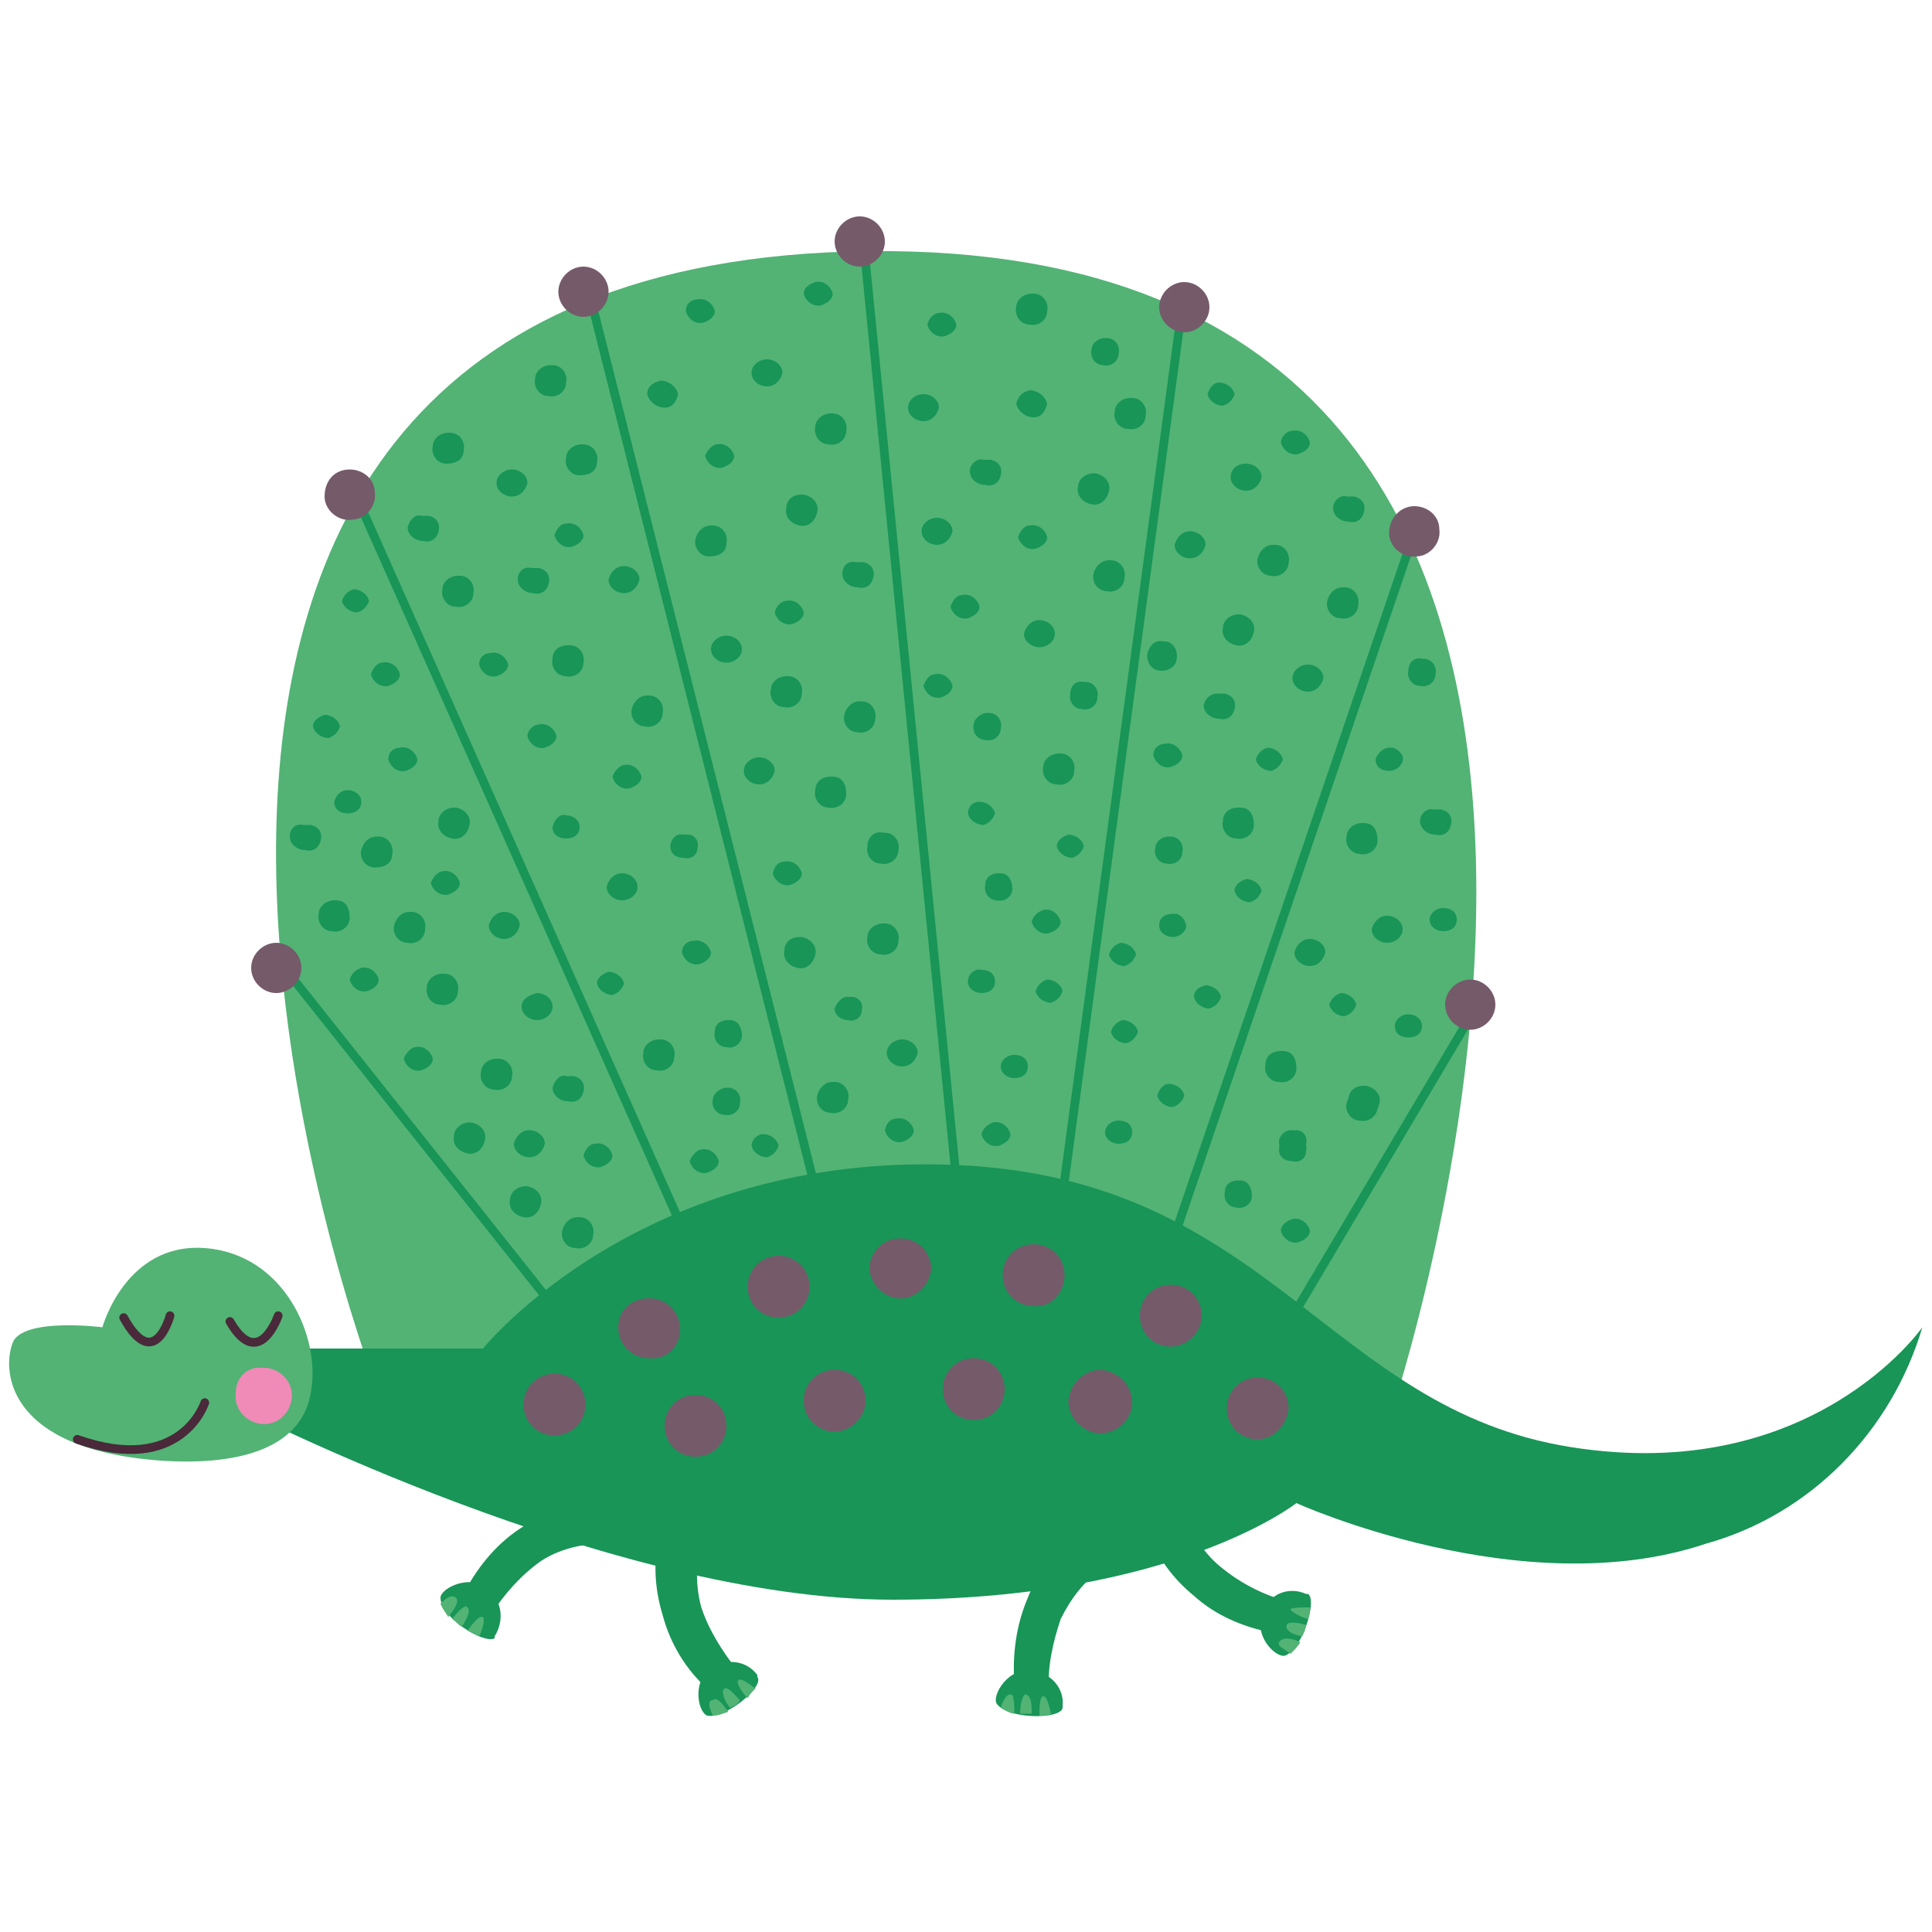 <?xml version="1.0" encoding="utf-8"?>
<!-- Generator: Adobe Illustrator 26.3.1, SVG Export Plug-In . SVG Version: 6.00 Build 0)  -->
<svg xmlns="http://www.w3.org/2000/svg" xmlns:xlink="http://www.w3.org/1999/xlink" version="1.1" id="Laag_1" x="0px" y="0px" viewBox="0 0 100 100" style="enable-background:new 0 0 100 100;" xml:space="preserve" width="400" height="400">
<style type="text/css">
	.st0{fill:#52B374;}
	.st1{clip-path:url(#SVGID_00000165915659743640000550000007569343737204306838_);}
	.st2{fill:none;stroke:#189557;stroke-width:0.45;stroke-miterlimit:10;}
	.st3{fill:#189557;}
	.st4{fill:#F08AB7;}
	.st5{fill:none;stroke:#49293A;stroke-width:0.45;stroke-linecap:round;stroke-linejoin:round;}
	.st6{fill:#755A6A;}
</style>
<g>
	<path class="st0" d="M71.9,73.5c0,0,20.8-61-26.9-60.5S19.4,71.6,19.4,71.6L71.9,73.5z"/>
	<g>
		<defs>
			<path id="SVGID_1_" d="M71.9,73.5c0,0,20.8-61-26.9-60.5S19.4,71.6,19.4,71.6L71.9,73.5z"/>
		</defs>
		<clipPath id="SVGID_00000002346294203943756460000017608629935620965281_">
			<use xlink:href="#SVGID_1_" style="overflow:visible;"/>
		</clipPath>
		<g style="clip-path:url(#SVGID_00000002346294203943756460000017608629935620965281_);">
			<polyline class="st2" points="80.4,45.4 65.5,70.5 60.1,66 75,22.3 62.4,6.9 54.6,64.8 49.7,63.1 44,5.5 29.6,11.6 42.8,63.9      36.4,66 16.8,22 8.6,42.4 30.3,69.7    "/>
		</g>
	</g>
	<path class="st3" d="M99.5,68.7c0,0-5.7,8.2-18.2,6.2c-12.6-2-15.6-13.9-31.8-14.6C33.2,59.6,25,69.8,25,69.8H12.2v3   c0,0,19.4,10,34,10s20.9-5,20.9-5s11.7,5.3,21.2,2.1C93.7,78.4,97.9,74.1,99.5,68.7z"/>
	<path class="st0" d="M5.3,68.7c0,0,1.2-4.4,5.3-4.1s6,4.6,5.5,7.4c-0.4,2.8-3.4,3.9-7.8,3.6c-8.2-0.6-8.2-4.9-7.6-6.2   C1.4,68.2,5.3,68.7,5.3,68.7z"/>
	<path class="st3" d="M22.8,82.7c0-0.5,1.6-1.3,2.5-0.4c0.7,0.6,0.8,1.6,0.3,2.4c0,0,0,0,0,0.1C25,85.1,22.8,83.7,22.8,82.7z"/>
	<path class="st0" d="M23.4,83.8c0.2,0.1,0.3,0.3,0.5,0.4c0.2-0.3,0.5-0.8,0.3-1C24.1,83,23.7,83.4,23.4,83.8z"/>
	<path class="st0" d="M22.8,83c0.1,0.3,0.3,0.5,0.4,0.7c0.3-0.4,0.6-0.8,0.4-1S23.1,82.7,22.8,83z"/>
	<path class="st0" d="M24.8,84.7c0.2-0.4,0.3-0.9,0.2-1c-0.2-0.1-0.5,0.3-0.8,0.7C24.4,84.5,24.6,84.6,24.8,84.7z"/>
	<path class="st3" d="M24.1,82.3c0.7-1.3,1.7-2.5,3-3.3c1.1-0.8,2.5-1.2,3.8-1.3l0.3,2.2c-1.1,0-2.3,0.3-3.2,0.9   c-1,0.7-1.9,1.7-2.6,2.8L24.1,82.3z"/>
	<path class="st3" d="M36.6,88.8c-0.5-0.2-0.8-1.9,0.3-2.5c0.8-0.5,1.8-0.3,2.3,0.4c0,0,0,0,0,0.1C39.6,87.3,37.5,89,36.6,88.8z"/>
	<path class="st0" d="M37.8,88.4c0.2-0.1,0.4-0.2,0.5-0.4c-0.3-0.3-0.6-0.7-0.8-0.6S37.5,88.1,37.8,88.4z"/>
	<path class="st0" d="M36.9,88.8c0.3,0,0.5-0.1,0.8-0.2c-0.3-0.4-0.6-0.8-0.8-0.6C36.6,88,36.7,88.4,36.9,88.8z"/>
	<path class="st0" d="M39.1,87.4c-0.4-0.3-0.8-0.6-0.9-0.4c-0.1,0.1,0.2,0.6,0.5,0.9C38.8,87.7,38.9,87.6,39.1,87.4z"/>
	<path class="st3" d="M36.6,87.4c-1.1-1-1.9-2.3-2.3-3.8c-0.4-1.3-0.5-2.7-0.2-4.1l2.2,0.3c-0.3,1.1-0.3,2.3,0,3.4   c0.4,1.2,1.1,2.3,1.9,3.3L36.6,87.4z"/>
	<path class="st3" d="M51.6,88.2c-0.3-0.4,0.6-2,1.9-1.7c0.9,0.1,1.6,0.9,1.5,1.8c0,0,0,0.1,0,0.1C54.9,89,52.2,89,51.6,88.2z"/>
	<path class="st0" d="M52.8,88.7c0.2,0,0.4,0,0.6,0c0-0.4,0-0.9-0.3-1C52.9,87.7,52.8,88.3,52.8,88.7z"/>
	<path class="st0" d="M51.8,88.4c0.2,0.1,0.5,0.3,0.7,0.3c0-0.5,0-1-0.2-1S51.9,88,51.8,88.4z"/>
	<path class="st0" d="M54.4,88.7c-0.1-0.4-0.2-0.9-0.4-0.9c-0.2,0-0.2,0.6-0.2,1C54,88.8,54.2,88.8,54.4,88.7z"/>
	<path class="st3" d="M52.5,87.1c-0.1-1.5,0.1-3,0.7-4.4c0.5-1.3,1.4-2.4,2.5-3.2l1.4,1.7c-1,0.6-1.7,1.6-2.2,2.6   c-0.4,1.2-0.7,2.5-0.6,3.7L52.5,87.1z"/>
	<path class="st3" d="M66.5,85.7c-0.5,0.1-1.7-1.1-1.1-2.3c0.3-0.9,1.3-1.3,2.2-0.9c0,0,0.1,0,0.1,0C68.2,82.8,67.4,85.4,66.5,85.7z   "/>
	<path class="st0" d="M67.4,84.7c0.1-0.2,0.2-0.4,0.2-0.6c-0.4-0.1-0.9-0.2-1,0C66.5,84.4,66.9,84.6,67.4,84.7z"/>
	<path class="st0" d="M66.8,85.6c0.2-0.2,0.4-0.4,0.5-0.6c-0.4-0.2-0.9-0.3-1.1,0C66.1,85.2,66.4,85.3,66.8,85.6z"/>
	<path class="st0" d="M67.8,83.2c-0.4,0-1,0-1,0.1c0,0.1,0.5,0.4,0.9,0.5C67.8,83.6,67.8,83.4,67.8,83.2z"/>
	<path class="st3" d="M65.8,84.5c-1.5-0.3-2.9-0.9-4-1.9c-1.1-0.9-1.9-2-2.4-3.3l2-0.9c0.3,1.1,1,2.1,1.9,2.8c1,0.8,2.2,1.4,3.4,1.7   L65.8,84.5z"/>
	<path class="st4" d="M12.2,72.1c-0.1,0.8,0.5,1.5,1.3,1.6s1.5-0.5,1.6-1.3c0.1-0.8-0.5-1.5-1.3-1.6c-0.1,0-0.1,0-0.2,0   C12.8,70.7,12.2,71.3,12.2,72.1C12.2,72.1,12.2,72.1,12.2,72.1z"/>
	<path class="st5" d="M10.6,72.6c0,0-1.2,3.8-6.6,1.9"/>
	<path class="st5" d="M14.4,68.1c0,0-1,2.9-2.5,0.3"/>
	<path class="st5" d="M8.8,68.1c0,0-0.8,3-2.4,0.1"/>
	<path class="st6" d="M30.3,72.7c0-0.9-0.7-1.6-1.6-1.6s-1.6,0.7-1.6,1.6c0,0.9,0.7,1.6,1.6,1.6c0,0,0,0,0,0   C29.6,74.3,30.3,73.6,30.3,72.7z"/>
	<path class="st6" d="M37.6,73.8c0-0.9-0.7-1.6-1.6-1.6c-0.9,0-1.6,0.7-1.6,1.6c0,0,0,0,0,0c0,0.9,0.7,1.6,1.6,1.6   C36.9,75.4,37.6,74.7,37.6,73.8C37.6,73.8,37.6,73.8,37.6,73.8z"/>
	<path class="st6" d="M35.2,68.8c0-0.9-0.7-1.6-1.6-1.6S32,67.8,32,68.7c0,0.9,0.7,1.6,1.6,1.6c0,0,0,0,0,0   C34.5,70.4,35.2,69.7,35.2,68.8C35.2,68.8,35.2,68.8,35.2,68.8z"/>
	<path class="st6" d="M41.9,66.6c0-0.9-0.7-1.6-1.6-1.6s-1.6,0.7-1.6,1.6s0.7,1.6,1.6,1.6l0,0C41.2,68.2,41.9,67.5,41.9,66.6z"/>
	<path class="st6" d="M44.8,72.5c0-0.9-0.7-1.6-1.6-1.6c-0.9,0-1.6,0.7-1.6,1.6s0.7,1.6,1.6,1.6c0,0,0,0,0,0   C44,74.1,44.8,73.4,44.8,72.5z"/>
	<path class="st6" d="M48.2,65.7c0-0.9-0.7-1.6-1.6-1.6c-0.9,0-1.6,0.7-1.6,1.6c0.1,0.9,0.9,1.6,1.8,1.5   C47.5,67.1,48.1,66.5,48.2,65.7z"/>
	<path class="st6" d="M52,71.9c0-0.9-0.7-1.6-1.6-1.6c-0.9,0-1.6,0.7-1.6,1.6c0,0.9,0.7,1.6,1.6,1.6c0,0,0,0,0,0   C51.3,73.5,52,72.8,52,71.9z"/>
	<path class="st6" d="M55.1,66c0-0.9-0.7-1.6-1.6-1.6c-0.9,0-1.6,0.7-1.6,1.6c0,0.9,0.7,1.6,1.6,1.6l0,0   C54.4,67.7,55.1,66.9,55.1,66z"/>
	<path class="st6" d="M58.6,72.6c0-0.9-0.7-1.6-1.6-1.7c-0.9,0-1.6,0.7-1.7,1.6c0,0.9,0.7,1.6,1.6,1.7c0,0,0,0,0,0   C57.8,74.2,58.6,73.5,58.6,72.6C58.6,72.6,58.6,72.6,58.6,72.6z"/>
	<path class="st6" d="M62.2,68.1c0-0.9-0.7-1.6-1.6-1.6c-0.9,0-1.6,0.7-1.6,1.6c0,0,0,0,0,0c0,0.9,0.7,1.6,1.6,1.6   C61.4,69.7,62.2,69,62.2,68.1C62.2,68.1,62.2,68.1,62.2,68.1z"/>
	<path class="st6" d="M66.7,72.9c0-0.9-0.7-1.6-1.6-1.6s-1.6,0.7-1.6,1.6c0,0.9,0.7,1.6,1.6,1.6c0,0,0,0,0,0   C65.9,74.5,66.6,73.8,66.7,72.9z"/>
	<path class="st6" d="M71.9,27.6c0,0.7,0.7,1.3,1.4,1.2c0.7,0,1.3-0.7,1.2-1.4c0-0.7-0.6-1.2-1.3-1.2C72.5,26.2,71.9,26.8,71.9,27.6   C71.9,27.6,71.9,27.6,71.9,27.6z"/>
	<path class="st6" d="M60,15.9c0,0.7,0.6,1.3,1.3,1.3s1.3-0.6,1.3-1.3s-0.6-1.3-1.3-1.3S60,15.2,60,15.9z"/>
	<path class="st6" d="M43.2,12.5c0,0.7,0.6,1.3,1.3,1.3c0.7,0,1.3-0.6,1.3-1.3s-0.6-1.3-1.3-1.3C43.8,11.2,43.2,11.8,43.2,12.5z"/>
	<path class="st6" d="M28.9,15.1c0,0.7,0.6,1.3,1.3,1.3c0.7,0,1.3-0.6,1.3-1.3s-0.6-1.3-1.3-1.3C29.5,13.8,28.9,14.4,28.9,15.1z"/>
	<path class="st6" d="M16.8,25.7c0,0.7,0.7,1.3,1.4,1.2c0.7,0,1.3-0.7,1.2-1.4c0-0.7-0.6-1.2-1.3-1.2C17.3,24.3,16.8,24.9,16.8,25.7   C16.8,25.7,16.8,25.7,16.8,25.7z"/>
	<path class="st6" d="M13,50.1c0,0.7,0.6,1.3,1.3,1.3c0.7,0,1.3-0.6,1.3-1.3c0-0.7-0.6-1.3-1.3-1.3l0,0C13.6,48.8,13,49.4,13,50.1z"/>
	<path class="st6" d="M74.8,52c0,0.7,0.6,1.3,1.3,1.3s1.3-0.6,1.3-1.3c0-0.7-0.6-1.3-1.3-1.3S74.8,51.3,74.8,52z"/>
	<path class="st3" d="M56.5,18.1c-0.1,0.4,0.2,0.8,0.6,0.8c0.4,0.1,0.8-0.2,0.8-0.6c0.1-0.4-0.2-0.8-0.6-0.8c0,0-0.1,0-0.1,0   C56.8,17.5,56.5,17.8,56.5,18.1z"/>
	<path class="st3" d="M50.4,37.5c-0.1,0.4,0.2,0.8,0.6,0.8c0.4,0.1,0.8-0.2,0.8-0.6c0.1-0.4-0.2-0.8-0.6-0.8c0,0-0.1,0-0.1,0   C50.8,36.9,50.4,37.2,50.4,37.5z"/>
	<path class="st3" d="M28.6,42.8c0,0.4,0.3,0.6,0.7,0.6c0,0,0,0,0,0c0.4,0,0.7-0.2,0.7-0.6c0-0.4-0.4-0.6-0.7-0.6   C29,42.1,28.7,42.4,28.6,42.8z"/>
	<path class="st3" d="M30.9,50.9c0.1,0.4,0.5,0.6,0.8,0.6c0.3-0.1,0.5-0.3,0.6-0.6c-0.1-0.4-0.5-0.6-0.8-0.6   C31.2,50.4,30.9,50.6,30.9,50.9z"/>
	<path class="st3" d="M17.7,31.1c0.1,0.4,0.5,0.6,0.8,0.6c0.3-0.1,0.5-0.3,0.6-0.6c-0.1-0.4-0.5-0.6-0.8-0.6   C18,30.6,17.8,30.8,17.7,31.1z"/>
	<path class="st3" d="M16.2,37.6c0.1,0.4,0.5,0.6,0.8,0.6c0.3-0.1,0.5-0.3,0.6-0.6c-0.1-0.4-0.5-0.6-0.8-0.6   C16.5,37.1,16.2,37.3,16.2,37.6z"/>
	<path class="st3" d="M17.3,41.5c0,0.4,0.3,0.6,0.7,0.6c0,0,0,0,0,0c0.4,0,0.7-0.2,0.7-0.6c0-0.4-0.4-0.6-0.7-0.6   C17.7,40.9,17.4,41.1,17.3,41.5z"/>
	<path class="st3" d="M36.9,56.9c-0.1,0.4,0.2,0.8,0.6,0.8c0.4,0.1,0.8-0.2,0.8-0.6c0.1-0.4-0.2-0.8-0.6-0.8c0,0-0.1,0-0.1,0   C37.3,56.3,36.9,56.6,36.9,56.9z"/>
	<path class="st3" d="M38.9,59.3c0.1,0.4,0.5,0.6,0.8,0.6c0.3-0.1,0.5-0.3,0.6-0.6c-0.1-0.4-0.5-0.6-0.8-0.6   C39.2,58.7,38.9,59,38.9,59.3z"/>
	<path class="st3" d="M37,53.4c-0.1,0.4,0.2,0.8,0.6,0.8c0.4,0.1,0.8-0.2,0.8-0.6s-0.2-0.8-0.6-0.8c0,0-0.1,0-0.1,0   C37.3,52.8,37,53,37,53.4z"/>
	<path class="st3" d="M34.7,43.8c0,0.4,0.3,0.6,0.7,0.6c0.3,0.1,0.7-0.1,0.7-0.5c0.1-0.3-0.1-0.7-0.5-0.7c-0.1,0-0.2,0-0.3,0   C35.1,43.1,34.7,43.4,34.7,43.8z"/>
	<path class="st3" d="M54.7,43.8c0.1,0.4,0.5,0.6,0.8,0.6c0.3-0.1,0.5-0.3,0.6-0.6c-0.1-0.4-0.5-0.6-0.8-0.6   C55,43.3,54.7,43.5,54.7,43.8z"/>
	<path class="st3" d="M51,45.8c-0.1,0.4,0.2,0.8,0.6,0.8c0.4,0.1,0.8-0.2,0.8-0.6s-0.2-0.8-0.6-0.8c0,0-0.1,0-0.1,0   C51.3,45.2,51,45.4,51,45.8z"/>
	<path class="st3" d="M50.1,50.8c0,0.4,0.4,0.6,0.7,0.6c0.4,0,0.7-0.2,0.7-0.6c0,0,0,0,0,0c0-0.4-0.3-0.6-0.7-0.6   C50.5,50.1,50.1,50.4,50.1,50.8z"/>
	<path class="st3" d="M51.8,55.2c0,0.4,0.4,0.6,0.7,0.6c0.4,0,0.7-0.2,0.7-0.6c0-0.4-0.3-0.6-0.7-0.6c0,0,0,0,0,0   C52.1,54.6,51.8,54.9,51.8,55.2z"/>
	<path class="st3" d="M53.6,51.3c0.1,0.4,0.5,0.6,0.8,0.6c0.3-0.1,0.5-0.3,0.6-0.6c-0.1-0.4-0.5-0.6-0.8-0.6   C53.9,50.8,53.7,51,53.6,51.3z"/>
	<path class="st3" d="M57.2,58.6c0,0.4,0.4,0.6,0.7,0.6c0.4,0,0.7-0.2,0.7-0.6c0,0,0,0,0,0c0-0.4-0.3-0.6-0.7-0.6   C57.5,58,57.2,58.3,57.2,58.6z"/>
	<path class="st3" d="M57.5,53.4c0.1,0.4,0.5,0.6,0.8,0.6c0.3-0.1,0.5-0.3,0.6-0.6c-0.1-0.4-0.5-0.6-0.8-0.6   C57.8,52.9,57.6,53.1,57.5,53.4z"/>
	<path class="st3" d="M59.9,56.7c0.1,0.4,0.5,0.6,0.8,0.6c0.3-0.1,0.5-0.3,0.6-0.6c-0.1-0.4-0.5-0.6-0.8-0.6   C60.2,56.1,60,56.4,59.9,56.7z"/>
	<path class="st3" d="M63.4,61.7c-0.1,0.4,0.2,0.8,0.6,0.8c0.4,0.1,0.8-0.2,0.8-0.6s-0.2-0.8-0.6-0.8c0,0-0.1,0-0.1,0   C63.7,61.1,63.4,61.3,63.4,61.7z"/>
	<path class="st3" d="M65,39.3c0.1,0.4,0.5,0.6,0.8,0.6c0.3-0.1,0.5-0.3,0.6-0.6c-0.1-0.4-0.5-0.6-0.8-0.6   C65.3,38.8,65.1,39,65,39.3z"/>
	<path class="st3" d="M72.9,34.7c-0.1,0.4,0.2,0.8,0.6,0.8c0.4,0.1,0.8-0.2,0.8-0.6c0.1-0.4-0.2-0.8-0.6-0.8c0,0-0.1,0-0.1,0   C73.2,34,72.9,34.3,72.9,34.7z"/>
	<path class="st3" d="M71.2,39.3c0,0.4,0.3,0.6,0.7,0.6c0,0,0,0,0,0c0.3,0,0.6-0.2,0.7-0.5s-0.2-0.6-0.5-0.7c-0.1,0-0.1,0-0.2,0   C71.6,38.7,71.3,39,71.2,39.3z"/>
	<path class="st3" d="M74,47.6c0,0.4,0.4,0.6,0.7,0.6c0.4,0,0.7-0.2,0.7-0.6c0-0.4-0.3-0.6-0.7-0.6c0,0,0,0,0,0   C74.3,47,74,47.3,74,47.6z"/>
	<path class="st3" d="M61.8,51.6c0.1,0.4,0.5,0.6,0.8,0.6c0.3-0.1,0.5-0.3,0.6-0.6c-0.1-0.4-0.5-0.6-0.8-0.6   C62,51.1,61.8,51.3,61.8,51.6z"/>
	<path class="st3" d="M43.2,52.2c0,0.4,0.4,0.6,0.7,0.6c0.3,0.1,0.7-0.1,0.7-0.5c0.1-0.3-0.1-0.7-0.5-0.7c-0.1,0-0.2,0-0.3,0   C43.6,51.6,43.3,51.9,43.2,52.2z"/>
	<path class="st3" d="M72.2,53.1c0,0.4,0.3,0.6,0.7,0.6c0,0,0,0,0,0c0.4,0,0.7-0.2,0.7-0.6c0-0.4-0.4-0.6-0.7-0.6   C72.5,52.5,72.2,52.8,72.2,53.1z"/>
	<path class="st3" d="M68.8,52c0.1,0.4,0.5,0.6,0.8,0.6c0.3-0.1,0.5-0.3,0.6-0.6c-0.1-0.4-0.5-0.6-0.8-0.6   C69.1,51.5,68.9,51.7,68.8,52z"/>
	<path class="st3" d="M66.2,59.5c0,0.4,0.3,0.6,0.7,0.6c0.3,0.1,0.7-0.1,0.7-0.5c0.1-0.3-0.1-0.7-0.5-0.7c-0.1,0-0.2,0-0.3,0   C66.5,58.8,66.2,59.1,66.2,59.5z"/>
	<path class="st3" d="M66.2,59.1c0,0.4,0.3,0.6,0.7,0.6c0.3,0.1,0.7-0.1,0.7-0.5c0.1-0.3-0.1-0.7-0.5-0.7c-0.1,0-0.2,0-0.3,0   C66.5,58.5,66.2,58.8,66.2,59.1z"/>
	<path class="st3" d="M60,47.9c0,0.4,0.4,0.6,0.7,0.6c0.3,0,0.6-0.2,0.7-0.5c0-0.3-0.2-0.6-0.5-0.7c-0.1,0-0.1,0-0.2,0   C60.3,47.3,60,47.5,60,47.9z"/>
	<path class="st3" d="M62.5,20.4c0.1,0.4,0.5,0.6,0.8,0.6c0.3-0.1,0.5-0.3,0.6-0.6c-0.1-0.4-0.5-0.6-0.8-0.6   C62.8,19.8,62.6,20.1,62.5,20.4z"/>
	<path class="st3" d="M63.9,46.1c0.1,0.4,0.5,0.6,0.8,0.6c0.3-0.1,0.5-0.3,0.6-0.6c-0.1-0.4-0.5-0.6-0.8-0.6   C64.2,45.6,63.9,45.8,63.9,46.1z"/>
	<path class="st3" d="M57.4,49.4c0.1,0.4,0.5,0.6,0.8,0.6c0.3-0.1,0.5-0.3,0.6-0.6c-0.1-0.4-0.5-0.6-0.8-0.6   C57.7,48.9,57.5,49.1,57.4,49.4z"/>
	<path class="st3" d="M50.1,42.1c0.1,0.4,0.5,0.6,0.8,0.6c0.3-0.1,0.5-0.3,0.6-0.6c-0.1-0.4-0.5-0.6-0.8-0.6   C50.3,41.5,50.1,41.8,50.1,42.1z"/>
	<path class="st3" d="M55.4,35.9c-0.1,0.4,0.2,0.8,0.6,0.8c0.4,0.1,0.8-0.2,0.8-0.6c0.1-0.4-0.2-0.8-0.6-0.8c0,0-0.1,0-0.1,0   C55.7,35.2,55.4,35.5,55.4,35.9z"/>
	<path class="st3" d="M59.8,43.9c-0.1,0.4,0.2,0.8,0.6,0.8c0.4,0.1,0.8-0.2,0.8-0.6c0.1-0.4-0.2-0.8-0.6-0.8c0,0-0.1,0-0.1,0   C60.1,43.3,59.8,43.6,59.8,43.9z"/>
	<path class="st3" d="M52.6,20.9c0.1,0.4,0.5,0.7,0.9,0.7c0.4,0,0.6-0.3,0.7-0.7c-0.1-0.4-0.5-0.7-0.9-0.7   C52.9,20.3,52.7,20.5,52.6,20.9z"/>
	<path class="st3" d="M55.8,25.2c-0.1,0.4,0.2,0.8,0.7,0.9c0.4,0.1,0.8-0.2,0.9-0.7c0.1-0.4-0.2-0.8-0.7-0.9c0,0-0.1,0-0.1,0   C56.2,24.5,55.8,24.8,55.8,25.2z"/>
	<path class="st3" d="M52.7,27.8c0.1,0.4,0.5,0.7,0.9,0.6c0.3-0.1,0.6-0.3,0.6-0.6c-0.1-0.4-0.5-0.7-0.9-0.6   C53,27.2,52.8,27.5,52.7,27.8z"/>
	<path class="st3" d="M47.7,27.5c0,0.4,0.4,0.7,0.8,0.7c0.4,0,0.7-0.3,0.8-0.7c0,0,0,0,0,0c0-0.4-0.4-0.7-0.8-0.7   C48.1,26.8,47.7,27.1,47.7,27.5z"/>
	<path class="st3" d="M47,21.1c0,0.4,0.4,0.7,0.8,0.7c0.4,0,0.7-0.3,0.8-0.7c0-0.4-0.4-0.7-0.8-0.7c0,0,0,0,0,0   C47.4,20.4,47,20.7,47,21.1z"/>
	<path class="st3" d="M42.2,22.1c-0.1,0.4,0.2,0.9,0.7,0.9c0.4,0.1,0.9-0.2,0.9-0.7c0.1-0.4-0.2-0.9-0.7-0.9c0,0-0.1,0-0.1,0   C42.6,21.4,42.2,21.7,42.2,22.1z"/>
	<path class="st3" d="M43.6,29.7c0,0.4,0.4,0.7,0.8,0.7c0,0,0,0,0,0c0.4,0.1,0.7-0.1,0.8-0.5c0.1-0.4-0.1-0.7-0.5-0.8   c-0.1,0-0.3,0-0.4,0C43.9,29,43.6,29.3,43.6,29.7z"/>
	<path class="st3" d="M40.1,31.7c0.1,0.4,0.5,0.7,0.9,0.6c0.3-0.1,0.6-0.3,0.6-0.6c-0.1-0.4-0.5-0.7-0.9-0.6   C40.5,31.1,40.2,31.3,40.1,31.7z"/>
	<path class="st3" d="M44.9,48.5c-0.1,0.4,0.2,0.9,0.7,0.9c0.4,0.1,0.9-0.2,0.9-0.7c0.1-0.4-0.2-0.9-0.7-0.9c0,0-0.1,0-0.1,0   C45.3,47.8,44.9,48.1,44.9,48.5z"/>
	<path class="st3" d="M30.2,59.8c0.1,0.4,0.5,0.7,0.9,0.6c0.3-0.1,0.6-0.3,0.6-0.6c-0.1-0.4-0.5-0.7-0.9-0.6   C30.5,59.2,30.3,59.5,30.2,59.8z"/>
	<path class="st3" d="M42.3,56.7c-0.1,0.4,0.2,0.9,0.7,0.9c0.4,0.1,0.9-0.2,0.9-0.7c0.1-0.4-0.2-0.9-0.7-0.9c0,0-0.1,0-0.1,0   C42.7,56,42.4,56.3,42.3,56.7z"/>
	<path class="st3" d="M45.8,58.5c0.1,0.4,0.5,0.7,0.9,0.6c0.3-0.1,0.6-0.3,0.6-0.6c-0.1-0.4-0.5-0.7-0.9-0.6   C46.1,57.9,45.9,58.1,45.8,58.5z"/>
	<path class="st3" d="M40.6,49.2c-0.1,0.4,0.2,0.8,0.7,0.9c0.4,0.1,0.8-0.2,0.9-0.7c0.1-0.4-0.2-0.8-0.7-0.9c0,0-0.1,0-0.1,0   C40.9,48.5,40.6,48.8,40.6,49.2z"/>
	<path class="st3" d="M45.9,54.5c0,0.4,0.4,0.7,0.8,0.7c0.4,0,0.7-0.3,0.8-0.7c0-0.4-0.4-0.7-0.8-0.7c0,0,0,0,0,0   C46.3,53.8,45.9,54.1,45.9,54.5z"/>
	<path class="st3" d="M36,27.9c-0.1,0.4,0.2,0.9,0.7,0.9s0.9-0.2,0.9-0.7c0.1-0.4-0.2-0.9-0.7-0.9c0,0-0.1,0-0.1,0   C36.4,27.2,36.1,27.5,36,27.9z"/>
	<path class="st3" d="M36.8,33.6c0,0.4,0.4,0.7,0.8,0.7c0,0,0,0,0,0c0.4,0,0.8-0.3,0.8-0.7c0-0.4-0.4-0.7-0.8-0.7   C37.2,32.9,36.8,33.2,36.8,33.6z"/>
	<path class="st3" d="M31.7,40.2c0.1,0.4,0.5,0.7,0.9,0.6c0.3-0.1,0.6-0.3,0.6-0.6c-0.1-0.4-0.5-0.7-0.9-0.6   C32.1,39.6,31.8,39.9,31.7,40.2z"/>
	<path class="st3" d="M43.7,37c-0.1,0.4,0.2,0.9,0.7,0.9c0.4,0.1,0.9-0.2,0.9-0.7c0.1-0.4-0.2-0.9-0.7-0.9c0,0-0.1,0-0.1,0   C44.1,36.3,43.8,36.6,43.7,37z"/>
	<path class="st3" d="M27.3,38.1c0.1,0.4,0.5,0.7,0.9,0.6c0.3-0.1,0.6-0.3,0.6-0.6c-0.1-0.4-0.5-0.7-0.9-0.6   C27.6,37.5,27.3,37.8,27.3,38.1z"/>
	<path class="st3" d="M50.2,24.4c0,0.4,0.4,0.7,0.8,0.7c0,0,0,0,0,0c0.4,0.1,0.7-0.1,0.8-0.5c0.1-0.4-0.1-0.7-0.5-0.8   c-0.1,0-0.3,0-0.4,0C50.6,23.7,50.2,24,50.2,24.4z"/>
	<path class="st3" d="M48,16.8c0.1,0.4,0.5,0.7,0.9,0.6c0.3-0.1,0.6-0.3,0.6-0.6c-0.1-0.4-0.5-0.7-0.9-0.6   C48.4,16.2,48.1,16.4,48,16.8z"/>
	<path class="st3" d="M52.6,15.9c-0.1,0.4,0.2,0.9,0.7,0.9c0.4,0.1,0.9-0.2,0.9-0.7c0.1-0.4-0.2-0.9-0.7-0.9c0,0-0.1,0-0.1,0   C53,15.2,52.6,15.5,52.6,15.9z"/>
	<path class="st3" d="M49.2,31.4c0.1,0.4,0.5,0.7,0.9,0.6c0.3-0.1,0.6-0.3,0.6-0.6c-0.1-0.4-0.5-0.7-0.9-0.6   C49.5,30.8,49.3,31.1,49.2,31.4z"/>
	<path class="st3" d="M47.8,35.5c0.1,0.4,0.5,0.7,0.9,0.6c0.3-0.1,0.6-0.3,0.6-0.6c-0.1-0.4-0.5-0.7-0.9-0.6   C48.1,34.9,47.9,35.2,47.8,35.5z"/>
	<path class="st3" d="M57.7,21.3c-0.1,0.4,0.2,0.9,0.7,0.9c0.4,0.1,0.9-0.2,0.9-0.7c0.1-0.4-0.2-0.9-0.7-0.9c0,0-0.1,0-0.1,0   C58.1,20.6,57.7,20.9,57.7,21.3z"/>
	<path class="st3" d="M54,39.7c-0.1,0.4,0.2,0.9,0.7,0.9c0.4,0.1,0.9-0.2,0.9-0.7c0.1-0.4-0.2-0.9-0.7-0.9c0,0-0.1,0-0.1,0   C54.4,39,54,39.3,54,39.7z"/>
	<path class="st3" d="M53.4,47.7c0.1,0.4,0.5,0.7,0.9,0.6c0.3-0.1,0.6-0.3,0.6-0.6c-0.1-0.4-0.5-0.7-0.9-0.6   C53.7,47.2,53.5,47.4,53.4,47.7z"/>
	<path class="st3" d="M50.8,58.7c0.1,0.4,0.5,0.7,0.9,0.6c0.3-0.1,0.6-0.3,0.6-0.6c-0.1-0.4-0.5-0.7-0.9-0.6   C51.1,58.2,50.9,58.4,50.8,58.7z"/>
	<path class="st3" d="M59.7,39.1c0.1,0.4,0.5,0.7,0.9,0.6c0.3-0.1,0.6-0.3,0.6-0.6c-0.1-0.4-0.5-0.7-0.9-0.6   C60,38.5,59.7,38.7,59.7,39.1z"/>
	<path class="st3" d="M66.9,35.1c0,0.4,0.4,0.7,0.8,0.7c0.4,0,0.7-0.3,0.8-0.7c0-0.4-0.4-0.7-0.8-0.7C67.3,34.4,66.9,34.7,66.9,35.1   C66.9,35.1,66.9,35.1,66.9,35.1z"/>
	<path class="st3" d="M68.7,31.1c-0.1,0.4,0.2,0.9,0.7,0.9c0.4,0.1,0.9-0.2,0.9-0.7c0.1-0.4-0.2-0.9-0.7-0.9c0,0-0.1,0-0.1,0   C69.1,30.4,68.8,30.7,68.7,31.1z"/>
	<path class="st3" d="M73.5,42.5c0,0.4,0.4,0.7,0.8,0.7c0,0,0,0,0,0c0.4,0.1,0.7-0.1,0.8-0.5c0.1-0.4-0.1-0.7-0.5-0.8   c-0.1,0-0.3,0-0.4,0C73.9,41.8,73.5,42.1,73.5,42.5z"/>
	<path class="st3" d="M69.7,43.3c-0.1,0.4,0.2,0.9,0.7,0.9c0.4,0.1,0.9-0.2,0.9-0.7s-0.2-0.9-0.7-0.9c0,0-0.1,0-0.1,0   C70.1,42.6,69.7,42.9,69.7,43.3z"/>
	<path class="st3" d="M71,48.1c0,0.4,0.4,0.7,0.8,0.7c0,0,0,0,0,0c0.4,0,0.8-0.3,0.8-0.7c0-0.4-0.4-0.7-0.8-0.7   C71.4,47.4,71.1,47.7,71,48.1z"/>
	<path class="st3" d="M67,49.3c0,0.4,0.4,0.7,0.8,0.7c0.4,0,0.7-0.3,0.8-0.7c0,0,0,0,0,0c0-0.4-0.4-0.7-0.8-0.7   C67.4,48.6,67.1,48.9,67,49.3z"/>
	<path class="st3" d="M69.8,56.9c-0.1,0.4,0.2,0.8,0.7,0.9c0.4,0.1,0.8-0.2,0.9-0.7c0.1-0.4-0.2-0.8-0.7-0.9c0,0-0.1,0-0.1,0   C70.1,56.2,69.8,56.5,69.8,56.9z"/>
	<path class="st3" d="M69.7,57.1c-0.1,0.4,0.2,0.9,0.7,0.9c0.4,0.1,0.9-0.2,0.9-0.7c0.1-0.4-0.2-0.9-0.7-0.9c0,0-0.1,0-0.1,0   C70.1,56.4,69.8,56.7,69.7,57.1z"/>
	<path class="st3" d="M65.5,55.1c-0.1,0.4,0.2,0.9,0.7,0.9c0.4,0.1,0.9-0.2,0.9-0.7s-0.2-0.9-0.7-0.9c0,0-0.1,0-0.1,0   C65.8,54.4,65.5,54.7,65.5,55.1z"/>
	<path class="st3" d="M63.3,42.5c-0.1,0.4,0.2,0.9,0.7,0.9c0.4,0.1,0.9-0.2,0.9-0.7s-0.2-0.9-0.7-0.9c0,0-0.1,0-0.1,0   C63.6,41.8,63.3,42.1,63.3,42.5z"/>
	<path class="st3" d="M59.4,33.8c-0.1,0.4,0.2,0.9,0.6,0.9c0.4,0.1,0.9-0.2,0.9-0.6c0.1-0.4-0.2-0.9-0.6-0.9c0,0-0.1,0-0.1,0   C59.8,33.1,59.5,33.4,59.4,33.8z"/>
	<path class="st3" d="M31.4,45.9c0,0.4,0.4,0.7,0.8,0.7c0,0,0,0,0,0c0.4,0,0.8-0.3,0.8-0.7c0-0.4-0.4-0.7-0.8-0.7   C31.8,45.2,31.5,45.5,31.4,45.9z"/>
	<path class="st3" d="M35.3,49.3c0.1,0.4,0.5,0.7,0.9,0.6c0.3-0.1,0.6-0.3,0.6-0.6c-0.1-0.4-0.5-0.7-0.9-0.6   C35.6,48.7,35.3,48.9,35.3,49.3z"/>
	<path class="st3" d="M33.3,54.5c-0.1,0.4,0.2,0.9,0.7,0.9c0.4,0.1,0.9-0.2,0.9-0.7c0.1-0.4-0.2-0.9-0.7-0.9c0,0-0.1,0-0.1,0   C33.7,53.8,33.3,54.1,33.3,54.5z"/>
	<path class="st3" d="M35.7,60.1c0.1,0.4,0.5,0.7,0.9,0.6c0.3-0.1,0.6-0.3,0.6-0.6c-0.1-0.4-0.5-0.7-0.9-0.6   C36.1,59.5,35.8,59.8,35.7,60.1z"/>
	<path class="st3" d="M60.8,28.2c0,0.4,0.4,0.7,0.8,0.7c0.4,0,0.7-0.3,0.8-0.7c0-0.4-0.4-0.7-0.8-0.7c0,0,0,0,0,0   C61.2,27.5,60.9,27.8,60.8,28.2z"/>
	<path class="st3" d="M63.7,24.7c0,0.4,0.4,0.7,0.8,0.7c0.4,0,0.7-0.3,0.8-0.7c0,0,0,0,0,0c0-0.4-0.4-0.7-0.8-0.7   C64,24,63.7,24.3,63.7,24.7z"/>
	<path class="st3" d="M66.3,22.9c0.1,0.4,0.5,0.7,0.9,0.6c0.3-0.1,0.6-0.3,0.6-0.6c-0.1-0.4-0.5-0.7-0.9-0.6   C66.6,22.3,66.3,22.6,66.3,22.9z"/>
	<path class="st3" d="M41.6,15.2c0.1,0.4,0.5,0.7,0.9,0.6c0.3-0.1,0.6-0.3,0.6-0.6c-0.1-0.4-0.5-0.7-0.9-0.6   C41.9,14.7,41.6,14.9,41.6,15.2z"/>
	<path class="st3" d="M38.9,19.3c0,0.4,0.4,0.7,0.8,0.7c0.4,0,0.7-0.3,0.8-0.7c0-0.4-0.4-0.7-0.8-0.7C39.3,18.6,38.9,18.9,38.9,19.3   C38.9,19.3,38.9,19.3,38.9,19.3z"/>
	<path class="st3" d="M39.9,35.7c-0.1,0.4,0.2,0.9,0.7,0.9c0.4,0.1,0.9-0.2,0.9-0.7c0.1-0.4-0.2-0.9-0.7-0.9c0,0-0.1,0-0.1,0   C40.3,35,39.9,35.3,39.9,35.7z"/>
	<path class="st3" d="M40,45.2c0.1,0.4,0.5,0.7,0.9,0.6c0.3-0.1,0.6-0.3,0.6-0.6c-0.1-0.4-0.5-0.7-0.9-0.6   C40.3,44.6,40.1,44.8,40,45.2z"/>
	<path class="st3" d="M42.2,40.9c-0.1,0.4,0.2,0.9,0.7,0.9c0.4,0.1,0.9-0.2,0.9-0.7s-0.2-0.9-0.7-0.9c0,0-0.1,0-0.1,0   C42.5,40.2,42.2,40.5,42.2,40.9z"/>
	<path class="st3" d="M44.9,43.8c-0.1,0.4,0.2,0.9,0.7,0.9c0.4,0.1,0.9-0.2,0.9-0.7c0.1-0.4-0.2-0.9-0.7-0.9c0,0-0.1,0-0.1,0   C45.3,43,44.9,43.3,44.9,43.8z"/>
	<path class="st3" d="M38.5,39.9c0,0.4,0.4,0.7,0.8,0.7c0.4,0,0.7-0.3,0.8-0.7c0,0,0,0,0,0c0-0.4-0.4-0.7-0.8-0.7   C38.9,39.2,38.5,39.5,38.5,39.9z"/>
	<path class="st3" d="M36.5,23.6c0.1,0.4,0.5,0.7,0.9,0.6c0.3-0.1,0.6-0.3,0.6-0.6c-0.1-0.4-0.5-0.7-0.9-0.6   C36.9,23,36.6,23.3,36.5,23.6z"/>
	<path class="st3" d="M40.7,26.3c-0.1,0.4,0.2,0.8,0.7,0.9c0.4,0.1,0.8-0.2,0.9-0.7c0.1-0.4-0.2-0.8-0.7-0.9c0,0-0.1,0-0.1,0   C41,25.6,40.7,25.9,40.7,26.3z"/>
	<path class="st3" d="M25.7,25c0,0.4,0.4,0.7,0.8,0.7c0.4,0,0.7-0.3,0.8-0.7c0-0.4-0.4-0.7-0.8-0.7C26.1,24.3,25.7,24.6,25.7,25   C25.7,25,25.7,25,25.7,25z"/>
	<path class="st3" d="M26.8,30c0,0.4,0.4,0.7,0.8,0.7c0.4,0.1,0.7-0.1,0.8-0.5c0.1-0.4-0.1-0.7-0.5-0.8c-0.1,0-0.3,0-0.4,0   C27.1,29.3,26.8,29.6,26.8,30z"/>
	<path class="st3" d="M19.2,34.9c0.1,0.4,0.5,0.7,0.9,0.6c0.3-0.1,0.6-0.3,0.6-0.6c-0.1-0.4-0.5-0.7-0.9-0.6   C19.5,34.3,19.3,34.6,19.2,34.9z"/>
	<path class="st3" d="M22.7,42.5c-0.1,0.4,0.2,0.8,0.7,0.9c0.4,0.1,0.8-0.2,0.9-0.7c0.1-0.4-0.2-0.8-0.7-0.9c0,0-0.1,0-0.1,0   C23.1,41.8,22.7,42.1,22.7,42.5C22.7,42.5,22.7,42.5,22.7,42.5z"/>
	<path class="st3" d="M18.7,44c-0.1,0.4,0.2,0.9,0.7,0.9s0.9-0.2,0.9-0.7c0.1-0.4-0.2-0.9-0.7-0.9c0,0-0.1,0-0.1,0   C19.1,43.3,18.8,43.6,18.7,44z"/>
	<path class="st3" d="M22.3,45.7c0.1,0.4,0.5,0.7,0.9,0.6c0.3-0.1,0.6-0.3,0.6-0.6c-0.1-0.4-0.5-0.7-0.9-0.6   C22.7,45.1,22.4,45.4,22.3,45.7z"/>
	<path class="st3" d="M27,52.1c0,0.4,0.4,0.7,0.8,0.7c0,0,0,0,0,0c0.4,0,0.8-0.3,0.8-0.7c0-0.4-0.4-0.7-0.8-0.7   C27.4,51.5,27,51.7,27,52.1z"/>
	<path class="st3" d="M22.1,51.1c-0.1,0.4,0.2,0.9,0.7,0.9c0.4,0.1,0.9-0.2,0.9-0.7c0.1-0.4-0.2-0.9-0.7-0.9c0,0-0.1,0-0.1,0   C22.5,50.4,22.1,50.7,22.1,51.1z"/>
	<path class="st3" d="M28.6,56.3c0,0.4,0.4,0.7,0.8,0.7c0.4,0.1,0.7-0.1,0.8-0.5c0.1-0.4-0.1-0.7-0.5-0.8c-0.1,0-0.3,0-0.4,0   C29,55.6,28.7,55.9,28.6,56.3z"/>
	<path class="st3" d="M24.9,55.5c-0.1,0.4,0.2,0.9,0.7,0.9c0.4,0.1,0.9-0.2,0.9-0.7c0.1-0.4-0.2-0.9-0.7-0.9c0,0-0.1,0-0.1,0   C25.3,54.8,24.9,55.1,24.9,55.5z"/>
	<path class="st3" d="M23.5,58.8c-0.1,0.4,0.2,0.8,0.7,0.9c0.4,0.1,0.8-0.2,0.9-0.7c0.1-0.4-0.2-0.8-0.7-0.9c0,0-0.1,0-0.1,0   C23.9,58.1,23.5,58.4,23.5,58.8z"/>
	<path class="st3" d="M25.3,47.9c0,0.4,0.4,0.7,0.8,0.7c0.4,0,0.7-0.3,0.8-0.7c0-0.4-0.4-0.7-0.8-0.7c0,0,0,0,0,0   C25.7,47.2,25.4,47.5,25.3,47.9z"/>
	<path class="st3" d="M20.9,54.8c0.1,0.4,0.5,0.7,0.9,0.6c0.3-0.1,0.6-0.3,0.6-0.6c-0.1-0.4-0.5-0.7-0.9-0.6   C21.3,54.2,21,54.5,20.9,54.8z"/>
	<path class="st3" d="M20.4,47.9c-0.1,0.4,0.2,0.9,0.7,0.9c0.4,0.1,0.9-0.2,0.9-0.7c0.1-0.4-0.2-0.9-0.7-0.9c0,0-0.1,0-0.1,0   C20.8,47.2,20.5,47.5,20.4,47.9z"/>
	<path class="st3" d="M18.1,50.7c0.1,0.4,0.5,0.7,0.9,0.6c0.3-0.1,0.6-0.3,0.6-0.6c-0.1-0.4-0.5-0.7-0.9-0.6   C18.4,50.2,18.2,50.4,18.1,50.7z"/>
	<path class="st3" d="M20.1,39.3c0.1,0.4,0.5,0.7,0.9,0.6c0.3-0.1,0.6-0.3,0.6-0.6c-0.1-0.4-0.5-0.7-0.9-0.6   C20.4,38.7,20.1,38.9,20.1,39.3z"/>
	<path class="st3" d="M15,43.3c0,0.4,0.4,0.7,0.8,0.7c0,0,0,0,0,0c0.4,0.1,0.7-0.1,0.8-0.5c0.1-0.4-0.1-0.7-0.5-0.8   c-0.1,0-0.3,0-0.4,0C15.3,42.6,15,42.9,15,43.3z"/>
	<path class="st3" d="M16.5,47.3c-0.1,0.4,0.2,0.9,0.7,0.9c0.4,0.1,0.9-0.2,0.9-0.7s-0.2-0.9-0.7-0.9c0,0-0.1,0-0.1,0   C16.9,46.6,16.5,46.9,16.5,47.3z"/>
	<path class="st3" d="M28.7,27.7c0.1,0.4,0.5,0.7,0.9,0.6c0.3-0.1,0.6-0.3,0.6-0.6c-0.1-0.4-0.5-0.7-0.9-0.6   C29,27.1,28.8,27.4,28.7,27.7z"/>
	<path class="st3" d="M26.6,59.2c0,0.4,0.4,0.7,0.8,0.7c0.4,0,0.7-0.3,0.8-0.7c0-0.4-0.4-0.7-0.8-0.7c0,0,0,0,0,0   C27,58.5,26.7,58.8,26.6,59.2z"/>
	<path class="st3" d="M29.1,63.7c-0.1,0.4,0.2,0.9,0.7,0.9c0.4,0.1,0.9-0.2,0.9-0.7c0.1-0.4-0.2-0.9-0.7-0.9c0,0-0.1,0-0.1,0   C29.5,63,29.2,63.3,29.1,63.7z"/>
	<path class="st3" d="M26.4,62.1c-0.1,0.4,0.2,0.8,0.7,0.9c0.4,0.1,0.8-0.2,0.9-0.7c0.1-0.4-0.2-0.8-0.7-0.9c0,0-0.1,0-0.1,0   C26.8,61.4,26.4,61.7,26.4,62.1z"/>
	<path class="st3" d="M24.8,34.4c0.1,0.4,0.5,0.7,0.9,0.6c0.3-0.1,0.6-0.3,0.6-0.6c-0.1-0.4-0.5-0.7-0.9-0.6   C25.1,33.8,24.8,34,24.8,34.4z"/>
	<path class="st3" d="M22.4,23.1c-0.1,0.4,0.2,0.9,0.7,0.9s0.9-0.2,0.9-0.7c0.1-0.4-0.2-0.9-0.7-0.9c0,0-0.1,0-0.1,0   C22.8,22.4,22.4,22.7,22.4,23.1z"/>
	<path class="st3" d="M33.5,20.4c0.1,0.4,0.5,0.7,0.9,0.7c0.4,0,0.6-0.3,0.7-0.7c-0.1-0.4-0.5-0.7-0.9-0.7   C33.8,19.8,33.5,20,33.5,20.4z"/>
	<path class="st3" d="M27.7,19.6c-0.1,0.4,0.2,0.9,0.7,0.9c0.4,0.1,0.9-0.2,0.9-0.7c0.1-0.4-0.2-0.9-0.7-0.9c0,0-0.1,0-0.1,0   C28.1,18.9,27.7,19.2,27.7,19.6z"/>
	<path class="st3" d="M22.9,30.5c-0.1,0.4,0.2,0.9,0.7,0.9c0.4,0.1,0.9-0.2,0.9-0.7c0.1-0.4-0.2-0.9-0.7-0.9c0,0-0.1,0-0.1,0   C23.3,29.8,22.9,30.1,22.9,30.5z"/>
	<path class="st3" d="M21.1,27.3c0,0.4,0.4,0.7,0.8,0.7c0,0,0,0,0,0c0.4,0.1,0.7-0.1,0.8-0.5c0.1-0.4-0.1-0.7-0.5-0.8   c-0.1,0-0.3,0-0.4,0C21.5,26.6,21.2,26.9,21.1,27.3z"/>
	<path class="st3" d="M29.3,23.7c-0.1,0.4,0.2,0.9,0.7,0.9s0.9-0.2,0.9-0.7c0.1-0.4-0.2-0.9-0.7-0.9c0,0-0.1,0-0.1,0   C29.7,23,29.3,23.3,29.3,23.7z"/>
	<path class="st3" d="M31.5,30c0,0.4,0.4,0.7,0.8,0.7c0.4,0,0.7-0.3,0.8-0.7c0,0,0,0,0,0c0-0.4-0.4-0.7-0.8-0.7   C31.9,29.3,31.6,29.6,31.5,30z"/>
	<path class="st3" d="M28.6,34.1c-0.1,0.4,0.2,0.9,0.7,0.9c0.4,0.1,0.9-0.2,0.9-0.7c0.1-0.4-0.2-0.9-0.7-0.9c0,0-0.1,0-0.1,0   C28.9,33.4,28.6,33.7,28.6,34.1z"/>
	<path class="st3" d="M32.7,36.7c-0.1,0.4,0.2,0.9,0.7,0.9c0.4,0.1,0.9-0.2,0.9-0.7c0.1-0.4-0.2-0.9-0.7-0.9c0,0-0.1,0-0.1,0   C33.1,36,32.8,36.3,32.7,36.7z"/>
	<path class="st3" d="M63.3,32.5c-0.1,0.4,0.2,0.8,0.7,0.9c0.4,0.1,0.8-0.2,0.9-0.7c0.1-0.4-0.2-0.8-0.7-0.9c0,0-0.1,0-0.1,0   C63.7,31.8,63.3,32.1,63.3,32.5z"/>
	<path class="st3" d="M65.1,28.9c-0.1,0.4,0.2,0.9,0.7,0.9c0.4,0.1,0.9-0.2,0.9-0.7c0.1-0.4-0.2-0.9-0.7-0.9c0,0-0.1,0-0.1,0   C65.5,28.2,65.2,28.5,65.1,28.9z"/>
	<path class="st3" d="M69,26.3c0,0.4,0.4,0.7,0.8,0.7c0,0,0,0,0,0c0.4,0.1,0.7-0.1,0.8-0.5c0.1-0.4-0.1-0.7-0.5-0.8   c-0.1,0-0.3,0-0.4,0C69.4,25.6,69,25.9,69,26.3z"/>
	<path class="st3" d="M66.3,63.7c0.1,0.4,0.5,0.7,0.9,0.6c0.3-0.1,0.6-0.3,0.6-0.6c-0.1-0.4-0.5-0.7-0.9-0.6   C66.6,63.2,66.3,63.4,66.3,63.7z"/>
	<path class="st3" d="M53,32.8c0,0.4,0.4,0.7,0.8,0.7c0,0,0,0,0,0c0.4,0,0.8-0.3,0.8-0.7c0-0.4-0.4-0.7-0.8-0.7   C53.4,32.1,53.1,32.4,53,32.8z"/>
	<path class="st3" d="M35.5,16.1c0.1,0.4,0.5,0.7,0.9,0.6c0.3-0.1,0.6-0.3,0.6-0.6c-0.1-0.4-0.5-0.7-0.9-0.6   C35.8,15.5,35.5,15.7,35.5,16.1z"/>
	<path class="st3" d="M56.6,29.7c-0.1,0.4,0.2,0.9,0.7,0.9c0.4,0.1,0.9-0.2,0.9-0.7c0.1-0.4-0.2-0.9-0.7-0.9c0,0-0.1,0-0.1,0   C57,29,56.7,29.3,56.6,29.7z"/>
	<path class="st3" d="M62.3,36.5c0,0.4,0.4,0.7,0.8,0.7c0.4,0.1,0.7-0.1,0.8-0.5c0.1-0.4-0.1-0.7-0.5-0.8c-0.1,0-0.3,0-0.4,0   C62.7,35.9,62.4,36.1,62.3,36.5z"/>
</g>
</svg>
<!-- fixed -->